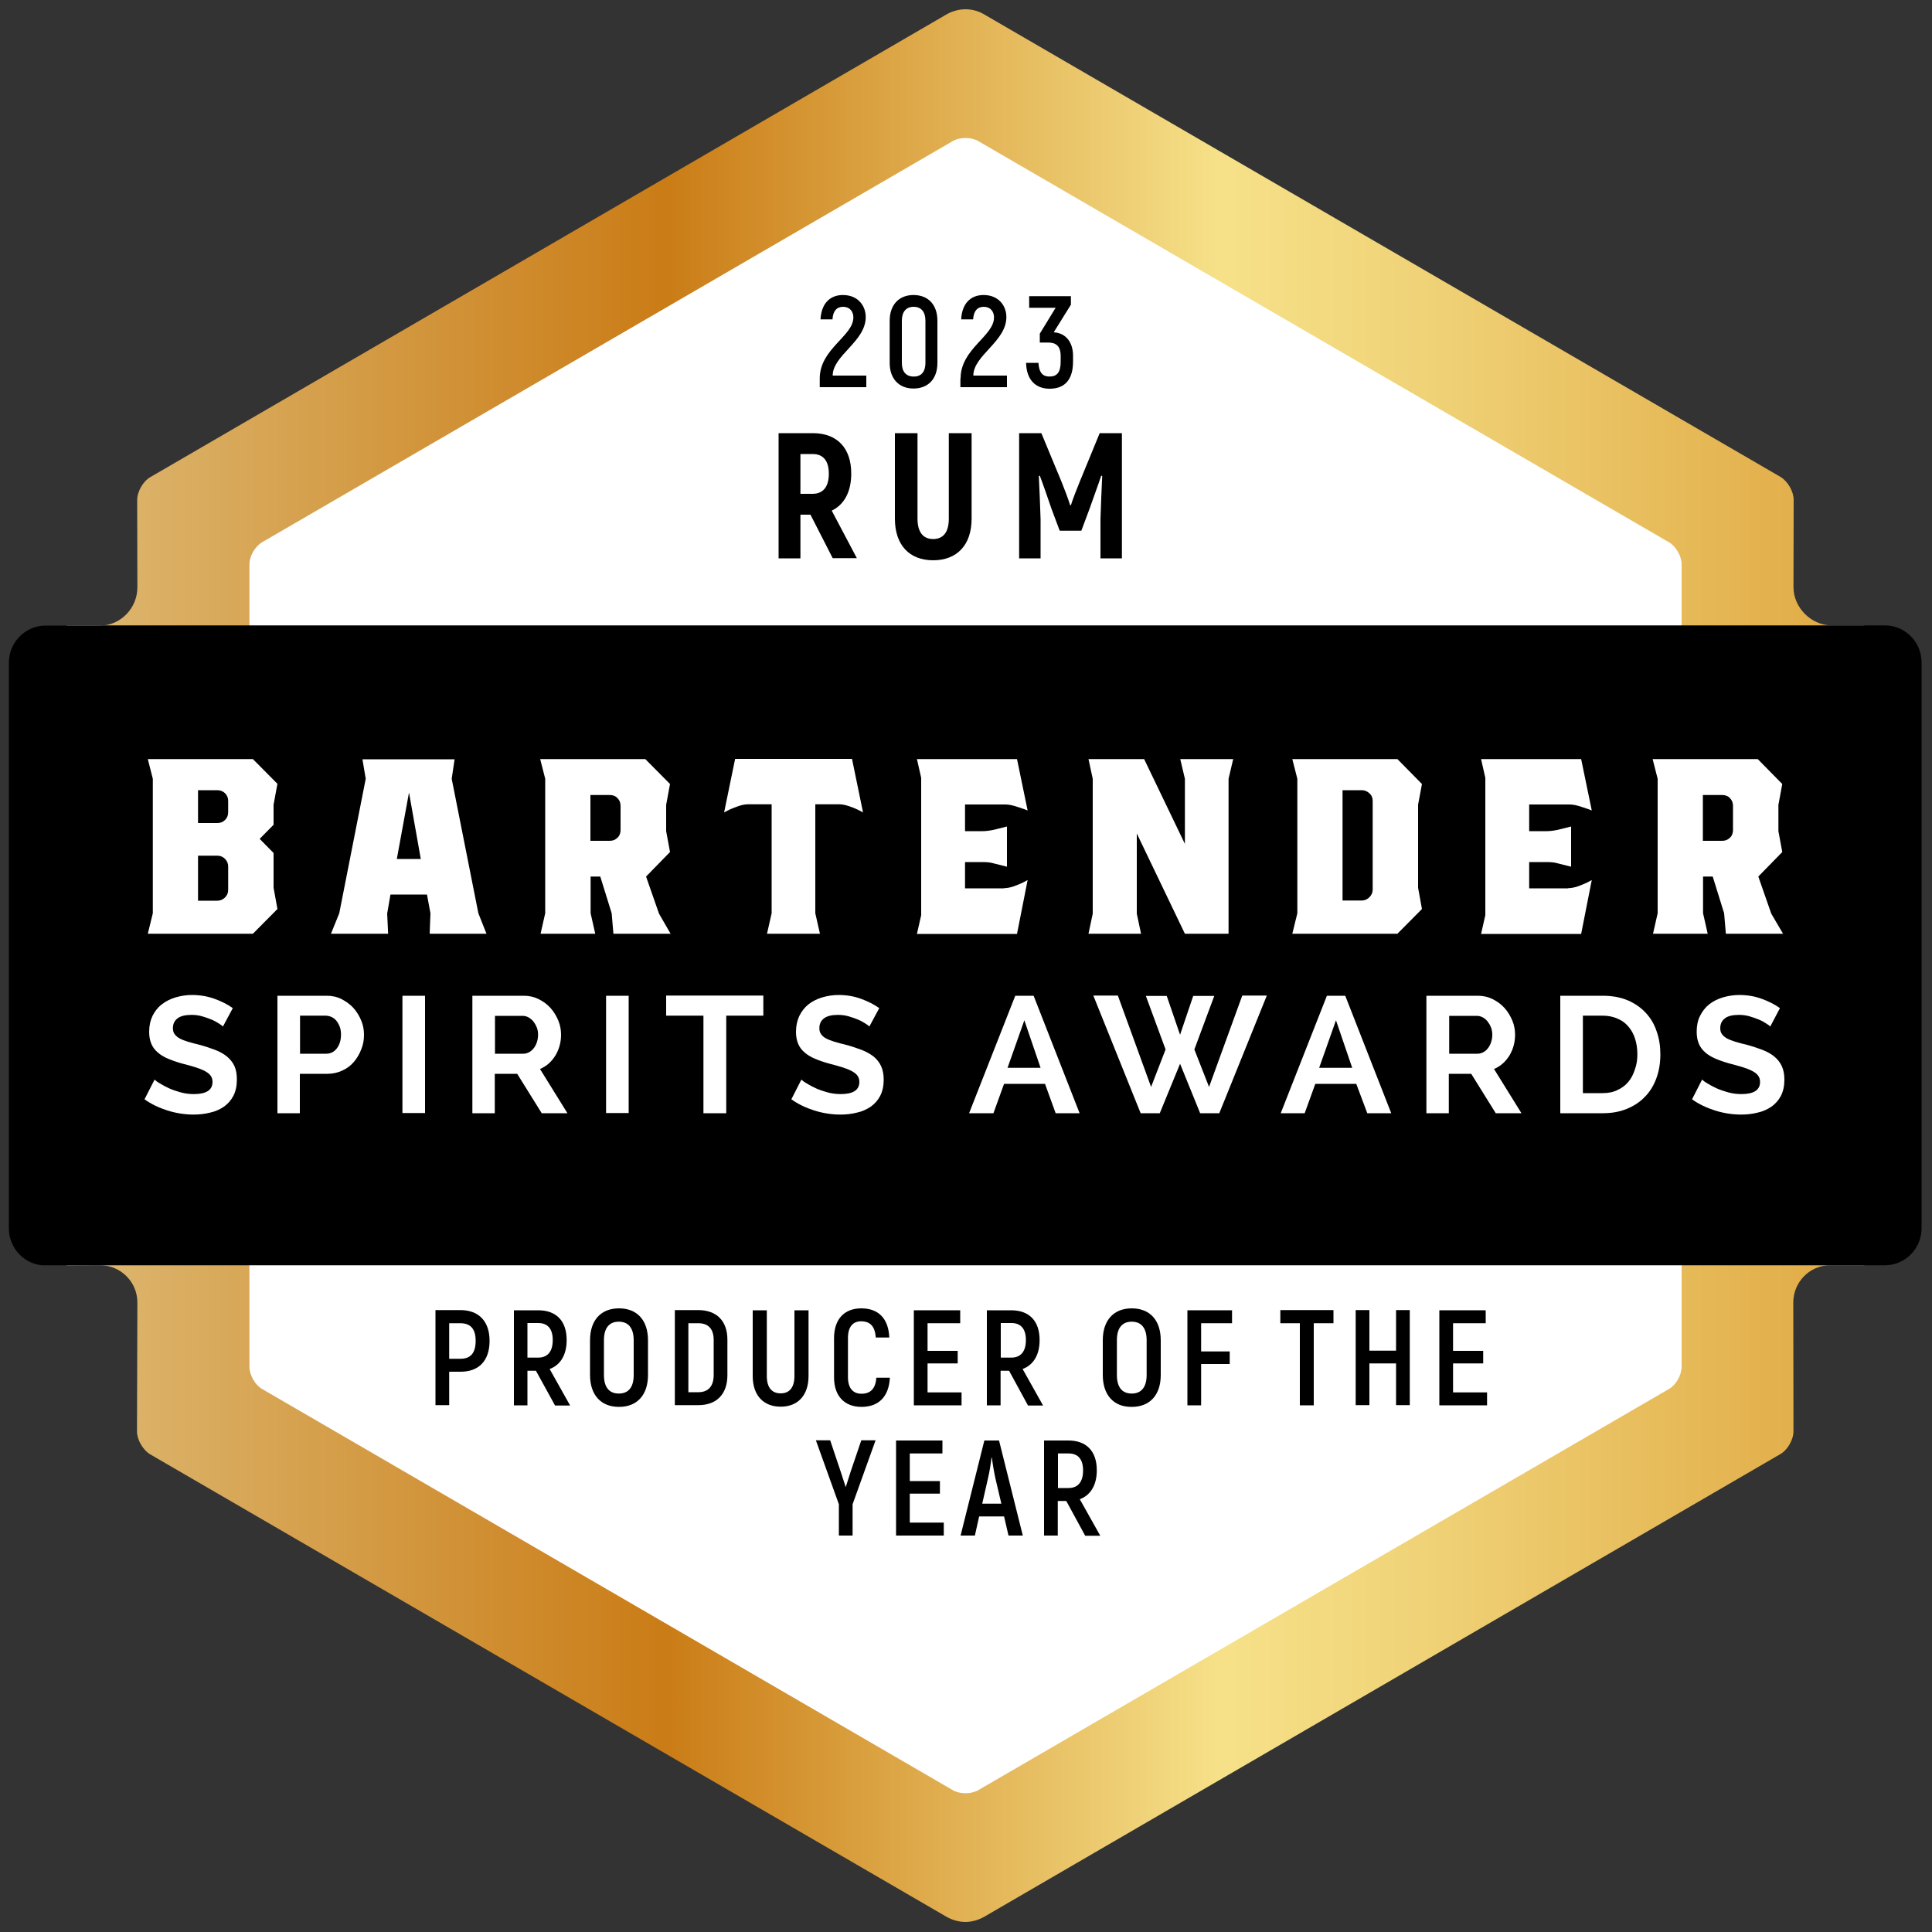 <?xml version="1.0" encoding="utf-8"?>
<!-- Generator: Adobe Illustrator 25.2.3, SVG Export Plug-In . SVG Version: 6.00 Build 0)  -->
<svg version="1.1" id="Capa_1" xmlns="http://www.w3.org/2000/svg" xmlns:xlink="http://www.w3.org/1999/xlink" x="0px" y="0px"
	 viewBox="0 0 1000 1000" style="enable-background:new 0 0 1000 1000;" xml:space="preserve">
<rect x="0" y="0" width="1000" height="1000" fill="#333333" stroke="none"/>
<style type="text/css">
	.st0{clip-path:url(#SVGID_2_);fill:url(#SVGID_3_);}
	.st1{clip-path:url(#SVGID_2_);fill:#FFFFFF;}
	.st2{clip-path:url(#SVGID_2_);}
</style>
<g>
	<g>
		<defs>
			<path id="SVGID_1_" d="M509.8,991.9c-2.9,1.7-6.5,2.9-10.1,2.9c-3.5,0-7.1-1.1-10-2.8L77.8,752.8c-3.8-2.2-6.9-7.6-6.9-11.9
				l0.2-66.8c0-10.6-8.7-19.2-19.2-19.2L23.6,655c-10.5,0-19-8.6-19-19.2V343c0-10.6,8.5-19.2,19-19.2l28.3,0
				c10.5,0,19.2-9.1,19.2-19.7l-0.1-45.3c0-4.4,3.1-9.8,6.9-11.9L489.5,7.7c2.9-1.8,6.6-2.9,10.2-2.9c3.8,0,7.3,1.1,10.3,3
				l411.5,239c3.8,2.2,6.9,7.6,6.9,11.9l-0.1,45.2c0,10.6,9.2,19.8,19.7,19.8l27.6,0c10.5,0,19,8.6,19,19.2v292.8
				c0,10.6-8.5,19.2-19,19.2l-28.4,0c-10.5,0-19,8.7-19,19.3l0.1,66.6c0,4.4-3.1,9.8-6.9,11.9L509.8,991.9z"/>
		</defs>
		<clipPath id="SVGID_2_">
			<use xlink:href="#SVGID_1_"  style="overflow:visible;"/>
		</clipPath>
		<linearGradient id="SVGID_3_" gradientUnits="userSpaceOnUse" x1="34.496" y1="499.8" x2="964.989" y2="499.8">
			<stop  offset="5.618000e-03" style="stop-color:#DDB871"/>
			<stop  offset="0.333" style="stop-color:#CA7C16"/>
			<stop  offset="0.58" style="stop-color:#EDCC72"/>
			<stop  offset="0.642" style="stop-color:#F6E189"/>
			<stop  offset="0.75" style="stop-color:#F0D378"/>
			<stop  offset="0.963" style="stop-color:#E2AF4B"/>
			<stop  offset="1" style="stop-color:#DFA843"/>
		</linearGradient>
		<path class="st0" d="M34.5,340.7V228.5c0-4.9,3.3-11,7.4-13.5L492.3-56.2c4.1-2.5,10.8-2.5,14.9,0l450.3,271.3
			c4.1,2.5,7.5,8.5,7.5,13.5v112.2l0,325.7v104.6c0,4.9-3.3,11-7.4,13.5l-450.3,271.3c-4.1,2.5-10.8,2.5-14.9,0L42,784.5
			c-4.1-2.5-7.5-8.5-7.5-13.5V666.5L34.5,340.7z"/>
		<path class="st1" d="M870.4,365.2v-73.1c0-4.2-2.9-9.3-6.5-11.4L506.3,73c-3.6-2.1-9.5-2.1-13.1,0L135.6,280.7
			c-3.6,2.1-6.5,7.2-6.5,11.4v73.1v275.6v66.7c0,4.2,2.9,9.3,6.5,11.4l357.6,207.7c3.6,2.1,9.5,2.1,13.1,0l357.6-207.7
			c3.6-2.1,6.5-7.2,6.5-11.4v-66.7V365.2z"/>
		<path class="st2" d="M1054.2,647.4c0,4.1-3.7,7.5-8.3,7.5H-46.5c-4.6,0-8.3-3.4-8.3-7.5V331.2c0-4.1,3.7-7.5,8.3-7.5h1092.4
			c4.6,0,8.3,3.4,8.3,7.5V647.4z"/>
		<path class="st1" d="M141.6,441.5v18l2,11l-12.7,12.8H76.5l2.6-10.6v-69.6l-2.6-10.2h54.4l12.7,12.8l-2,10.8v10.4l-7.2,7.3
			L141.6,441.5z M118.1,414.6c0-1.6-0.5-2.9-1.6-4c-1-1-2.4-1.6-4-1.6h-10V426h10c1.6,0,2.9-0.5,4-1.6c1.1-1.1,1.6-2.4,1.6-4V414.6z
			 M118.1,448.5c0-1.5-0.5-2.8-1.6-3.9c-1-1.1-2.4-1.7-4-1.7h-10v23.3h10c1.6,0,2.9-0.6,4-1.7c1.1-1.1,1.6-2.4,1.6-3.9V448.5z"/>
		<path class="st1" d="M247.6,472.7l4.2,10.6h-29.4l0.4-10.6L221,463h-18.9l-1.7,9.9l0.5,10.4h-29.6l4.3-10.6l13.7-69.6l-1.7-10.1
			h47.7l-1.5,10.1L247.6,472.7z M205.4,444.6h12.4l-6.1-34.4L205.4,444.6z"/>
		<path class="st1" d="M347.1,483.3h-29.6l-0.9-10.6l-5.9-19h-5v19l2.4,10.6h-28.3l2.4-10.6v-69.6l-2.6-10.2H334l12.8,12.9l-2,10.8
			v13.6l2,10.8l-12.4,12.7l6.7,19.2L347.1,483.3z M321.2,417.1c0-1.6-0.5-2.9-1.6-4c-1-1.1-2.4-1.6-4-1.6h-10v23.7h10
			c1.6,0,2.9-0.5,4-1.6c1.1-1,1.6-2.4,1.6-4V417.1z"/>
		<path class="st1" d="M422,416.3v56.4l2.4,10.6h-27.4l2.4-10.6v-56.4h-12.2c-1.5,0-3.1,0.3-4.9,0.9c-1.8,0.6-3.4,1.3-4.8,1.9
			c-1.4,0.7-2.3,1.2-2.7,1.4l5.7-27.7h60.5l5.7,27.7c-0.4-0.2-1.3-0.7-2.7-1.4c-1.4-0.7-3-1.3-4.8-1.9c-1.8-0.6-3.4-0.9-4.9-0.9H422
			z"/>
		<path class="st1" d="M519.7,459.7c1.5,0,3.1-0.3,4.9-0.9c1.8-0.6,3.3-1.3,4.7-1.9c1.4-0.7,2.2-1.2,2.6-1.4l-5.5,27.9h-51.8
			l2.2-9.7v-71.1l-2.2-9.7h51.8l5.5,26.6c-0.9-0.4-2.6-1-5.1-1.8c-2.6-0.9-4.7-1.3-6.4-1.3h-20.9v13.8h9.2c1.4,0,3.3-0.2,5.7-0.7
			l6.8-1.7v2.4v16v2.4l-6.8-1.7c-1.6-0.5-3.5-0.7-5.7-0.7h-9.2v13.6H519.7z"/>
		<polygon class="st1" points="635.9,403.1 635.9,483.3 613.3,483.3 588.4,431.4 588.4,472.9 590.6,483.3 563.4,483.3 565.6,472.9 
			565.6,403.1 563.4,392.9 592.2,392.9 613.3,436.8 613.3,403.1 610.9,392.9 638.3,392.9 		"/>
		<path class="st1" d="M734,416.5v43l2,11l-12.7,12.8h-54.4l2.6-10.6v-69.6l-2.6-10.2h54.4l12.7,12.9L734,416.5z M710.5,414.6
			c0-1.6-0.5-2.9-1.7-4c-1.1-1-2.4-1.6-3.9-1.6h-10v57.1h10c1.5,0,2.8-0.6,3.9-1.7c1.1-1.1,1.7-2.4,1.7-3.9V414.6z"/>
		<path class="st1" d="M811.7,459.7c1.5,0,3.1-0.3,4.9-0.9c1.8-0.6,3.3-1.3,4.7-1.9c1.4-0.7,2.2-1.2,2.6-1.4l-5.5,27.9h-51.8
			l2.2-9.7v-71.1l-2.2-9.7h51.8l5.5,26.6c-0.9-0.4-2.6-1-5.1-1.8c-2.5-0.9-4.7-1.3-6.4-1.3h-20.9v13.8h9.2c1.4,0,3.3-0.2,5.7-0.7
			l6.8-1.7v2.4v16v2.4l-6.8-1.7c-1.6-0.5-3.5-0.7-5.7-0.7h-9.2v13.6H811.7z"/>
		<path class="st1" d="M922.9,483.3h-29.6l-0.9-10.6l-5.9-19h-5v19l2.4,10.6h-28.3l2.4-10.6v-69.6l-2.6-10.2h54.4l12.7,12.9l-2,10.8
			v13.6l2,10.8l-12.4,12.7l6.7,19.2L922.9,483.3z M897,417.1c0-1.6-0.5-2.9-1.6-4c-1-1.1-2.4-1.6-4-1.6h-10v23.7h10
			c1.6,0,2.9-0.5,4-1.6c1.1-1,1.6-2.4,1.6-4V417.1z"/>
		<path class="st1" d="M115.4,531.3c-0.4-0.4-1.1-0.9-2.2-1.6c-1.1-0.7-2.3-1.4-3.8-2c-1.5-0.6-3.1-1.2-4.9-1.7
			c-1.8-0.5-3.6-0.7-5.4-0.7c-3.2,0-5.7,0.6-7.2,1.8c-1.6,1.2-2.4,2.9-2.4,5.1c0,1.3,0.3,2.3,0.9,3.1c0.6,0.8,1.5,1.6,2.6,2.2
			c1.1,0.6,2.6,1.2,4.3,1.7c1.7,0.5,3.8,1.1,6,1.6c3,0.8,5.6,1.7,8,2.6c2.4,0.9,4.5,2.1,6.1,3.4c1.7,1.4,3,3,3.9,4.9
			c0.9,1.9,1.3,4.3,1.3,7.1c0,3.3-0.6,6-1.8,8.4c-1.2,2.3-2.9,4.2-4.9,5.6c-2,1.4-4.4,2.5-7.2,3.1c-2.7,0.7-5.6,1-8.5,1
			c-4.5,0-9-0.7-13.5-2.1c-4.4-1.4-8.4-3.3-11.9-5.8l5.2-10.2c0.5,0.5,1.4,1.2,2.8,2c1.3,0.8,2.9,1.7,4.7,2.5c1.8,0.8,3.8,1.5,6,2.1
			c2.2,0.6,4.5,0.9,6.8,0.9c6.5,0,9.7-2.1,9.7-6.3c0-1.4-0.4-2.5-1.1-3.4c-0.7-0.9-1.8-1.7-3.2-2.4c-1.4-0.7-3-1.3-4.9-1.9
			c-1.9-0.6-4.1-1.2-6.5-1.8c-2.9-0.8-5.4-1.7-7.5-2.6c-2.1-0.9-3.9-2-5.3-3.3c-1.4-1.2-2.5-2.7-3.2-4.4c-0.7-1.7-1.1-3.7-1.1-6.1
			c0-3.1,0.6-5.8,1.7-8.2c1.2-2.4,2.7-4.4,4.8-6c2-1.6,4.4-2.8,7-3.6c2.7-0.8,5.5-1.3,8.6-1.3c4.3,0,8.2,0.7,11.8,2
			c3.6,1.3,6.7,2.9,9.4,4.8L115.4,531.3z"/>
		<path class="st1" d="M143.6,576.2v-60.8h25.6c2.8,0,5.4,0.6,7.7,1.8c2.3,1.2,4.4,2.7,6.1,4.6c1.7,1.9,3,4.1,4,6.5
			c1,2.4,1.4,4.9,1.4,7.3c0,2.6-0.4,5.1-1.4,7.5c-0.9,2.4-2.2,4.6-3.8,6.5c-1.6,1.9-3.6,3.4-6,4.5c-2.3,1.1-4.9,1.7-7.7,1.7h-14.3
			v20.4H143.6z M155.3,545.4h13.6c2.1,0,4-0.9,5.4-2.7c1.4-1.8,2.2-4.2,2.2-7.2c0-1.5-0.2-2.9-0.7-4.2c-0.5-1.2-1.1-2.3-1.8-3.1
			c-0.7-0.8-1.6-1.5-2.6-1.9c-1-0.4-2-0.6-3-0.6h-13.1V545.4z"/>
		<rect x="208.3" y="515.4" class="st1" width="11.7" height="60.7"/>
		<path class="st1" d="M244.5,576.2v-60.8h26.7c2.8,0,5.3,0.6,7.7,1.8c2.4,1.2,4.4,2.7,6.1,4.6c1.7,1.9,3,4.1,4,6.5
			c1,2.4,1.4,4.9,1.4,7.3c0,3.9-1,7.5-2.9,10.7c-2,3.2-4.6,5.6-8,7l14.2,22.9h-13.3l-12.7-20.4h-11.6v20.4H244.5z M256.2,545.4h14.7
			c1.1,0,2.1-0.3,3-0.8c0.9-0.5,1.7-1.2,2.4-2.1c0.7-0.9,1.2-1.9,1.6-3.1c0.4-1.2,0.6-2.5,0.6-3.8c0-1.4-0.2-2.7-0.7-3.9
			c-0.5-1.2-1.1-2.2-1.8-3.1c-0.8-0.9-1.7-1.6-2.6-2.1c-1-0.5-2-0.7-3-0.7h-14.2V545.4z"/>
		<rect x="313.7" y="515.4" class="st1" width="11.7" height="60.7"/>
		<polygon class="st1" points="395.1,525.7 375.9,525.7 375.9,576.2 364.1,576.2 364.1,525.7 344.8,525.7 344.8,515.3 395.1,515.3 
					"/>
		<path class="st1" d="M450,531.3c-0.4-0.4-1.1-0.9-2.2-1.6c-1.1-0.7-2.3-1.4-3.8-2c-1.5-0.6-3.1-1.2-4.9-1.7
			c-1.8-0.5-3.6-0.7-5.4-0.7c-3.2,0-5.7,0.6-7.2,1.8c-1.6,1.2-2.4,2.9-2.4,5.1c0,1.3,0.3,2.3,0.9,3.1c0.6,0.8,1.4,1.6,2.6,2.2
			c1.1,0.6,2.6,1.2,4.3,1.7c1.7,0.5,3.8,1.1,6,1.6c3,0.8,5.6,1.7,8,2.6c2.4,0.9,4.5,2.1,6.2,3.4c1.7,1.4,3,3,3.9,4.9
			c0.9,1.9,1.4,4.3,1.4,7.1c0,3.3-0.6,6-1.8,8.4c-1.2,2.3-2.9,4.2-4.9,5.6c-2.1,1.4-4.4,2.5-7.2,3.1c-2.7,0.7-5.6,1-8.5,1
			c-4.5,0-9-0.7-13.5-2.1c-4.4-1.4-8.4-3.3-11.9-5.8l5.2-10.2c0.5,0.5,1.4,1.2,2.8,2c1.3,0.8,2.9,1.7,4.7,2.5c1.8,0.8,3.8,1.5,6,2.1
			c2.2,0.6,4.5,0.9,6.8,0.9c6.5,0,9.7-2.1,9.7-6.3c0-1.4-0.4-2.5-1.1-3.4c-0.7-0.9-1.8-1.7-3.2-2.4c-1.4-0.7-3-1.3-4.9-1.9
			c-2-0.6-4.1-1.2-6.5-1.8c-2.9-0.8-5.4-1.7-7.5-2.6c-2.1-0.9-3.9-2-5.3-3.3c-1.4-1.2-2.5-2.7-3.2-4.4c-0.7-1.7-1.1-3.7-1.1-6.1
			c0-3.1,0.6-5.8,1.7-8.2c1.2-2.4,2.7-4.4,4.7-6c2-1.6,4.4-2.8,7-3.6c2.7-0.8,5.5-1.3,8.6-1.3c4.3,0,8.2,0.7,11.7,2
			c3.6,1.3,6.7,2.9,9.4,4.8L450,531.3z"/>
		<path class="st1" d="M501.6,576.2l23.9-60.8h9.5l23.8,60.8h-12.4l-5.5-15.2h-21.2l-5.5,15.2H501.6z M530.2,528.1l-8.7,24.6h17.1
			L530.2,528.1z"/>
		<polygon class="st1" points="593.1,515.5 603.9,515.5 610.8,535.6 617.6,515.5 628.5,515.5 618.2,543.2 625.8,562.6 643,515.3 
			655.7,515.3 631.1,576.2 621.2,576.2 610.8,550.6 600.3,576.2 590.4,576.2 565.9,515.3 578.6,515.3 595.8,562.6 603.3,543.2 		"/>
		<path class="st1" d="M662.9,576.2l23.9-60.8h9.5l23.8,60.8h-12.4L702,561h-21.2l-5.5,15.2H662.9z M691.5,528.1l-8.7,24.6h17.1
			L691.5,528.1z"/>
		<path class="st1" d="M738.3,576.2v-60.8h26.7c2.8,0,5.3,0.6,7.7,1.8c2.4,1.2,4.4,2.7,6.1,4.6c1.7,1.9,3,4.1,4,6.5
			c1,2.4,1.4,4.9,1.4,7.3c0,3.9-1,7.5-2.9,10.7c-2,3.2-4.6,5.6-8,7l14.2,22.9h-13.3l-12.7-20.4h-11.6v20.4H738.3z M750.1,545.4h14.7
			c1.1,0,2.1-0.3,3-0.8c1-0.5,1.7-1.2,2.4-2.1c0.7-0.9,1.2-1.9,1.6-3.1c0.4-1.2,0.6-2.5,0.6-3.8c0-1.4-0.2-2.7-0.7-3.9
			c-0.5-1.2-1.1-2.2-1.8-3.1c-0.8-0.9-1.6-1.6-2.6-2.1c-1-0.5-2-0.7-3-0.7h-14.2V545.4z"/>
		<path class="st1" d="M807.6,576.2v-60.8h22c4.9,0,9.2,0.8,13,2.4c3.7,1.6,6.8,3.8,9.3,6.5c2.5,2.7,4.4,5.9,5.6,9.6
			c1.3,3.7,1.9,7.6,1.9,11.8c0,4.6-0.7,8.8-2.1,12.5c-1.4,3.8-3.4,7-6,9.6c-2.6,2.7-5.7,4.7-9.4,6.2c-3.7,1.5-7.8,2.2-12.3,2.2
			H807.6z M847.5,545.7c0-2.9-0.4-5.6-1.2-8.1c-0.8-2.5-2-4.6-3.5-6.3c-1.5-1.8-3.4-3.2-5.7-4.1c-2.2-1-4.8-1.5-7.6-1.5h-10.2v40.1
			h10.2c2.9,0,5.5-0.5,7.7-1.6c2.2-1,4.1-2.4,5.6-4.2c1.5-1.8,2.6-3.9,3.4-6.4C847.1,551.2,847.5,548.5,847.5,545.7"/>
		<path class="st1" d="M916.3,531.3c-0.4-0.4-1.1-0.9-2.2-1.6c-1.1-0.7-2.3-1.4-3.8-2c-1.5-0.6-3.1-1.2-4.9-1.7
			c-1.8-0.5-3.5-0.7-5.4-0.7c-3.2,0-5.7,0.6-7.2,1.8c-1.6,1.2-2.4,2.9-2.4,5.1c0,1.3,0.3,2.3,0.9,3.1c0.6,0.8,1.5,1.6,2.6,2.2
			c1.1,0.6,2.6,1.2,4.3,1.7c1.7,0.5,3.7,1.1,6,1.6c3,0.8,5.6,1.7,8,2.6c2.4,0.9,4.5,2.1,6.1,3.4c1.7,1.4,3,3,3.9,4.9
			c0.9,1.9,1.4,4.3,1.4,7.1c0,3.3-0.6,6-1.8,8.4c-1.2,2.3-2.9,4.2-4.9,5.6c-2.1,1.4-4.4,2.5-7.2,3.1c-2.7,0.7-5.6,1-8.5,1
			c-4.5,0-9-0.7-13.5-2.1c-4.4-1.4-8.4-3.3-11.9-5.8l5.2-10.2c0.5,0.5,1.4,1.2,2.8,2c1.3,0.8,2.9,1.7,4.7,2.5c1.8,0.8,3.8,1.5,6,2.1
			c2.2,0.6,4.5,0.9,6.8,0.9c6.5,0,9.7-2.1,9.7-6.3c0-1.4-0.4-2.5-1.1-3.4c-0.7-0.9-1.8-1.7-3.2-2.4c-1.4-0.7-3-1.3-4.9-1.9
			c-2-0.6-4.1-1.2-6.5-1.8c-2.9-0.8-5.4-1.7-7.5-2.6c-2.1-0.9-3.9-2-5.3-3.3c-1.4-1.2-2.5-2.7-3.2-4.4c-0.7-1.7-1.1-3.7-1.1-6.1
			c0-3.1,0.5-5.8,1.7-8.2c1.2-2.4,2.7-4.4,4.7-6c2-1.6,4.4-2.8,7-3.6c2.7-0.8,5.5-1.3,8.6-1.3c4.3,0,8.2,0.7,11.7,2
			c3.6,1.3,6.7,2.9,9.4,4.8L916.3,531.3z"/>
	</g>
	<g>
		<g>
			<path d="M424.3,195.9c0-15.4,17.4-21.9,17.4-31.6c0-3-1.8-5.5-5.3-5.5c-3.3,0-5.3,2.2-5.5,6.5h-6.2c0.4-8,4.7-12.6,11.6-12.6
				c7.7,0,11.8,5.5,11.8,11.4c0,12.7-17.1,19.8-17.1,30.3h17.4v6h-24.1V195.9z"/>
			<path d="M460.5,187.9V166c0-8.2,4.8-13.3,12.3-13.3c7.7,0,12.4,5.1,12.4,13.3v21.9c0,8.1-4.7,13.2-12.4,13.2
				C465.3,201.1,460.5,196,460.5,187.9z M479,187.9V166c0-4.6-2.2-7.2-6.1-7.2c-3.9,0-6.1,2.6-6.1,7.2v21.9c0,4.5,2.2,7,6.1,7
				C476.8,195,479,192.4,479,187.9z"/>
			<path d="M497.2,195.9c0-15.4,17.3-21.9,17.3-31.6c0-3-1.8-5.5-5.3-5.5c-3.3,0-5.3,2.2-5.5,6.5h-6.2c0.4-8,4.7-12.6,11.6-12.6
				c7.7,0,11.8,5.5,11.8,11.4c0,12.7-17.1,19.8-17.1,30.3h17.4v6h-24.1V195.9z"/>
			<path d="M555.4,184.1v3.1c0,9.1-4.1,14-12.1,14c-7.3,0-12-4.6-12.2-13.4h6.4c0.3,5.2,2.3,7.1,5.7,7.1c4,0,5.8-2.3,5.8-7.7v-2.9
				c0-5.2-2.4-7-6.5-7h-4.3v-4.6l8.2-13.4h-13.7v-6h21.6v4.4l-8.9,14.3C552,172.4,555.4,177.5,555.4,184.1z"/>
		</g>
	</g>
	<g>
		<g>
			<g>
				<g>
					<path d="M419.5,266.4h-5.2V289H403v-64.8h17.7c12.6,0,19.9,7.7,19.9,20.9c0,9.4-3.6,16.1-10.1,19.2l13,24.6H431L419.5,266.4z
						 M414.3,255.6h6.3c5.4,0,8.4-3.6,8.4-10.4c0-6.7-2.9-10.2-8.4-10.2h-6.3V255.6z"/>
					<path d="M463.2,268.5v-44.3h11.7v44.3c0,6.9,2.9,10.5,8.1,10.5s8.1-3.5,8.1-10.5v-44.3h11.8v44.3c0,13.6-7.6,21.5-19.9,21.5
						C470.7,290,463.2,282.1,463.2,268.5z"/>
					<path d="M580.7,224.2V289h-11.1v-20.3c0.3-7.6,0.5-15,0.9-22.3l-0.5-0.2c-1.8,5.4-4,11.2-6,17l-4.3,11.5h-11.2l-4.3-11.5
						c-2-5.8-4-11.7-6-17l-0.5,0.2c0.4,7.3,0.6,14.7,0.9,22.3V289h-11.1v-64.8H539l10.5,25.3c1.4,3.4,3.6,9.3,4.4,12h0.4
						c0.8-2.7,3.1-8.6,4.5-12l10.4-25.3H580.7z"/>
				</g>
			</g>
		</g>
	</g>
	<g>
		<g>
			<path d="M253.4,694c0,10.3-5.5,16-15,16h-5.9v17.3h-7.1v-49.2h12.9C247.9,678.1,253.4,684,253.4,694z M246.2,694
				c0-6.1-2.6-9.1-7.9-9.1h-5.8v18.4h5.8C243.6,703.3,246.2,700.3,246.2,694z"/>
			<path d="M277.4,709.5H273v17.9H266v-49.2h12.6c9.4,0,14.7,5.6,14.7,15.4c0,7.7-3.2,12.9-8.8,15l10.6,18.9h-7.8L277.4,709.5z
				 M273,702.7h5.5c5,0,7.6-3.2,7.6-9.1c0-5.8-2.6-8.8-7.5-8.8H273V702.7z"/>
			<path d="M305.4,711.7v-18c0-10.3,5.6-16.5,15-16.5s15,6.2,15,16.5v18c0,10.3-5.6,16.5-15,16.5S305.4,722,305.4,711.7z M328,711.7
				v-18c0-6.2-2.7-9.6-7.7-9.6c-5.1,0-7.7,3.4-7.7,9.6v18c0,6.2,2.6,9.6,7.7,9.6C325.4,721.3,328,717.9,328,711.7z"/>
			<path d="M349.2,678.1h12.2c9.5,0,15.1,5.6,15.1,15.3v18.4c0,9.8-5.6,15.5-15,15.5h-12.2V678.1z M361.5,720.6c5,0,7.9-3,7.9-8.9
				v-18.1c0-5.8-2.8-8.7-7.9-8.7h-5.2v35.7H361.5z"/>
			<path d="M389.6,712.2v-34h7.3v34c0,6.1,2.7,9,7.2,9c4.4,0,7.1-2.9,7.1-9v-34h7.3v34c0,10.2-5.7,15.9-14.4,15.9
				C395.3,728.1,389.6,722.4,389.6,712.2z"/>
			<path d="M431.7,712.9v-20.3c0-10,5.5-15.4,14.1-15.4c8.9,0,14.1,5.3,14.5,15.1h-7c-0.4-5.8-2.9-8.4-7.6-8.4
				c-4.1,0-6.8,2.7-6.8,8.6v20.3c0,5.8,2.7,8.6,7,8.6c4.7,0,7.3-2.7,7.7-8.3h7c-0.5,9.7-5.7,15.1-14.7,15.1
				C437.3,728.2,431.7,722.8,431.7,712.9z"/>
			<path d="M497.7,720.7v6.7H473v-49.2h24v6.7h-16.9v14.3h15.6v6.5h-15.6v15H497.7z"/>
			<path d="M522.3,709.5h-4.4v17.9h-7.1v-49.2h12.6c9.4,0,14.7,5.6,14.7,15.4c0,7.7-3.2,12.9-8.8,15l10.6,18.9h-7.8L522.3,709.5z
				 M517.9,702.7h5.5c5,0,7.6-3.2,7.6-9.1c0-5.8-2.6-8.8-7.5-8.8h-5.5V702.7z"/>
			<path d="M570.8,711.7v-18c0-10.3,5.6-16.5,15-16.5c9.4,0,15,6.2,15,16.5v18c0,10.3-5.6,16.5-15,16.5
				C576.4,728.3,570.8,722,570.8,711.7z M593.5,711.7v-18c0-6.2-2.7-9.6-7.7-9.6c-5.1,0-7.7,3.4-7.7,9.6v18c0,6.2,2.6,9.6,7.7,9.6
				C590.8,721.3,593.5,717.9,593.5,711.7z"/>
			<path d="M621.7,684.8v14.7h14.8v6.5h-14.8v21.4h-7.1v-49.2h23.1v6.7H621.7z"/>
			<path d="M690.2,684.9H680v42.5h-7.2v-42.5h-10.1v-6.8h27.5V684.9z"/>
			<path d="M729.7,678.1v49.2h-7.1v-21.6h-13.8v21.6h-7.1v-49.2h7.1v21h13.8v-21H729.7z"/>
			<path d="M769.7,720.7v6.7h-24.7v-49.2h24v6.7h-16.9v14.3h15.6v6.5h-15.6v15H769.7z"/>
			<path d="M434.2,778.6l-11.9-33.1h7.4l5.5,16.4c0.7,2.1,1.7,5.3,2.5,7.7h0.1l2.5-7.9l5.5-16.2h7.4l-11.9,33.1v16.2h-7.1V778.6z"/>
			<path d="M488.5,788.1v6.7h-24.7v-49.2h24v6.7h-16.9v14.3h15.6v6.5h-15.6v15H488.5z"/>
			<path d="M519.7,784.9h-12.9l-2.2,9.9h-7.4l12.3-49.2h7.6l12.3,49.2h-7.4L519.7,784.9z M518.3,778.3l-3.1-13.2
				c-0.7-3.2-1.5-8-1.8-10.6h-0.2c-0.3,2.6-1,7.3-1.8,10.6l-3,13.2H518.3z"/>
			<path d="M551.9,776.9h-4.4v17.9h-7.1v-49.2h12.6c9.4,0,14.7,5.6,14.7,15.4c0,7.7-3.2,12.9-8.8,15l10.6,18.9h-7.8L551.9,776.9z
				 M547.5,770.2h5.5c5,0,7.6-3.2,7.6-9.1c0-5.8-2.6-8.8-7.5-8.8h-5.5V770.2z"/>
		</g>
	</g>
</g>
</svg>
